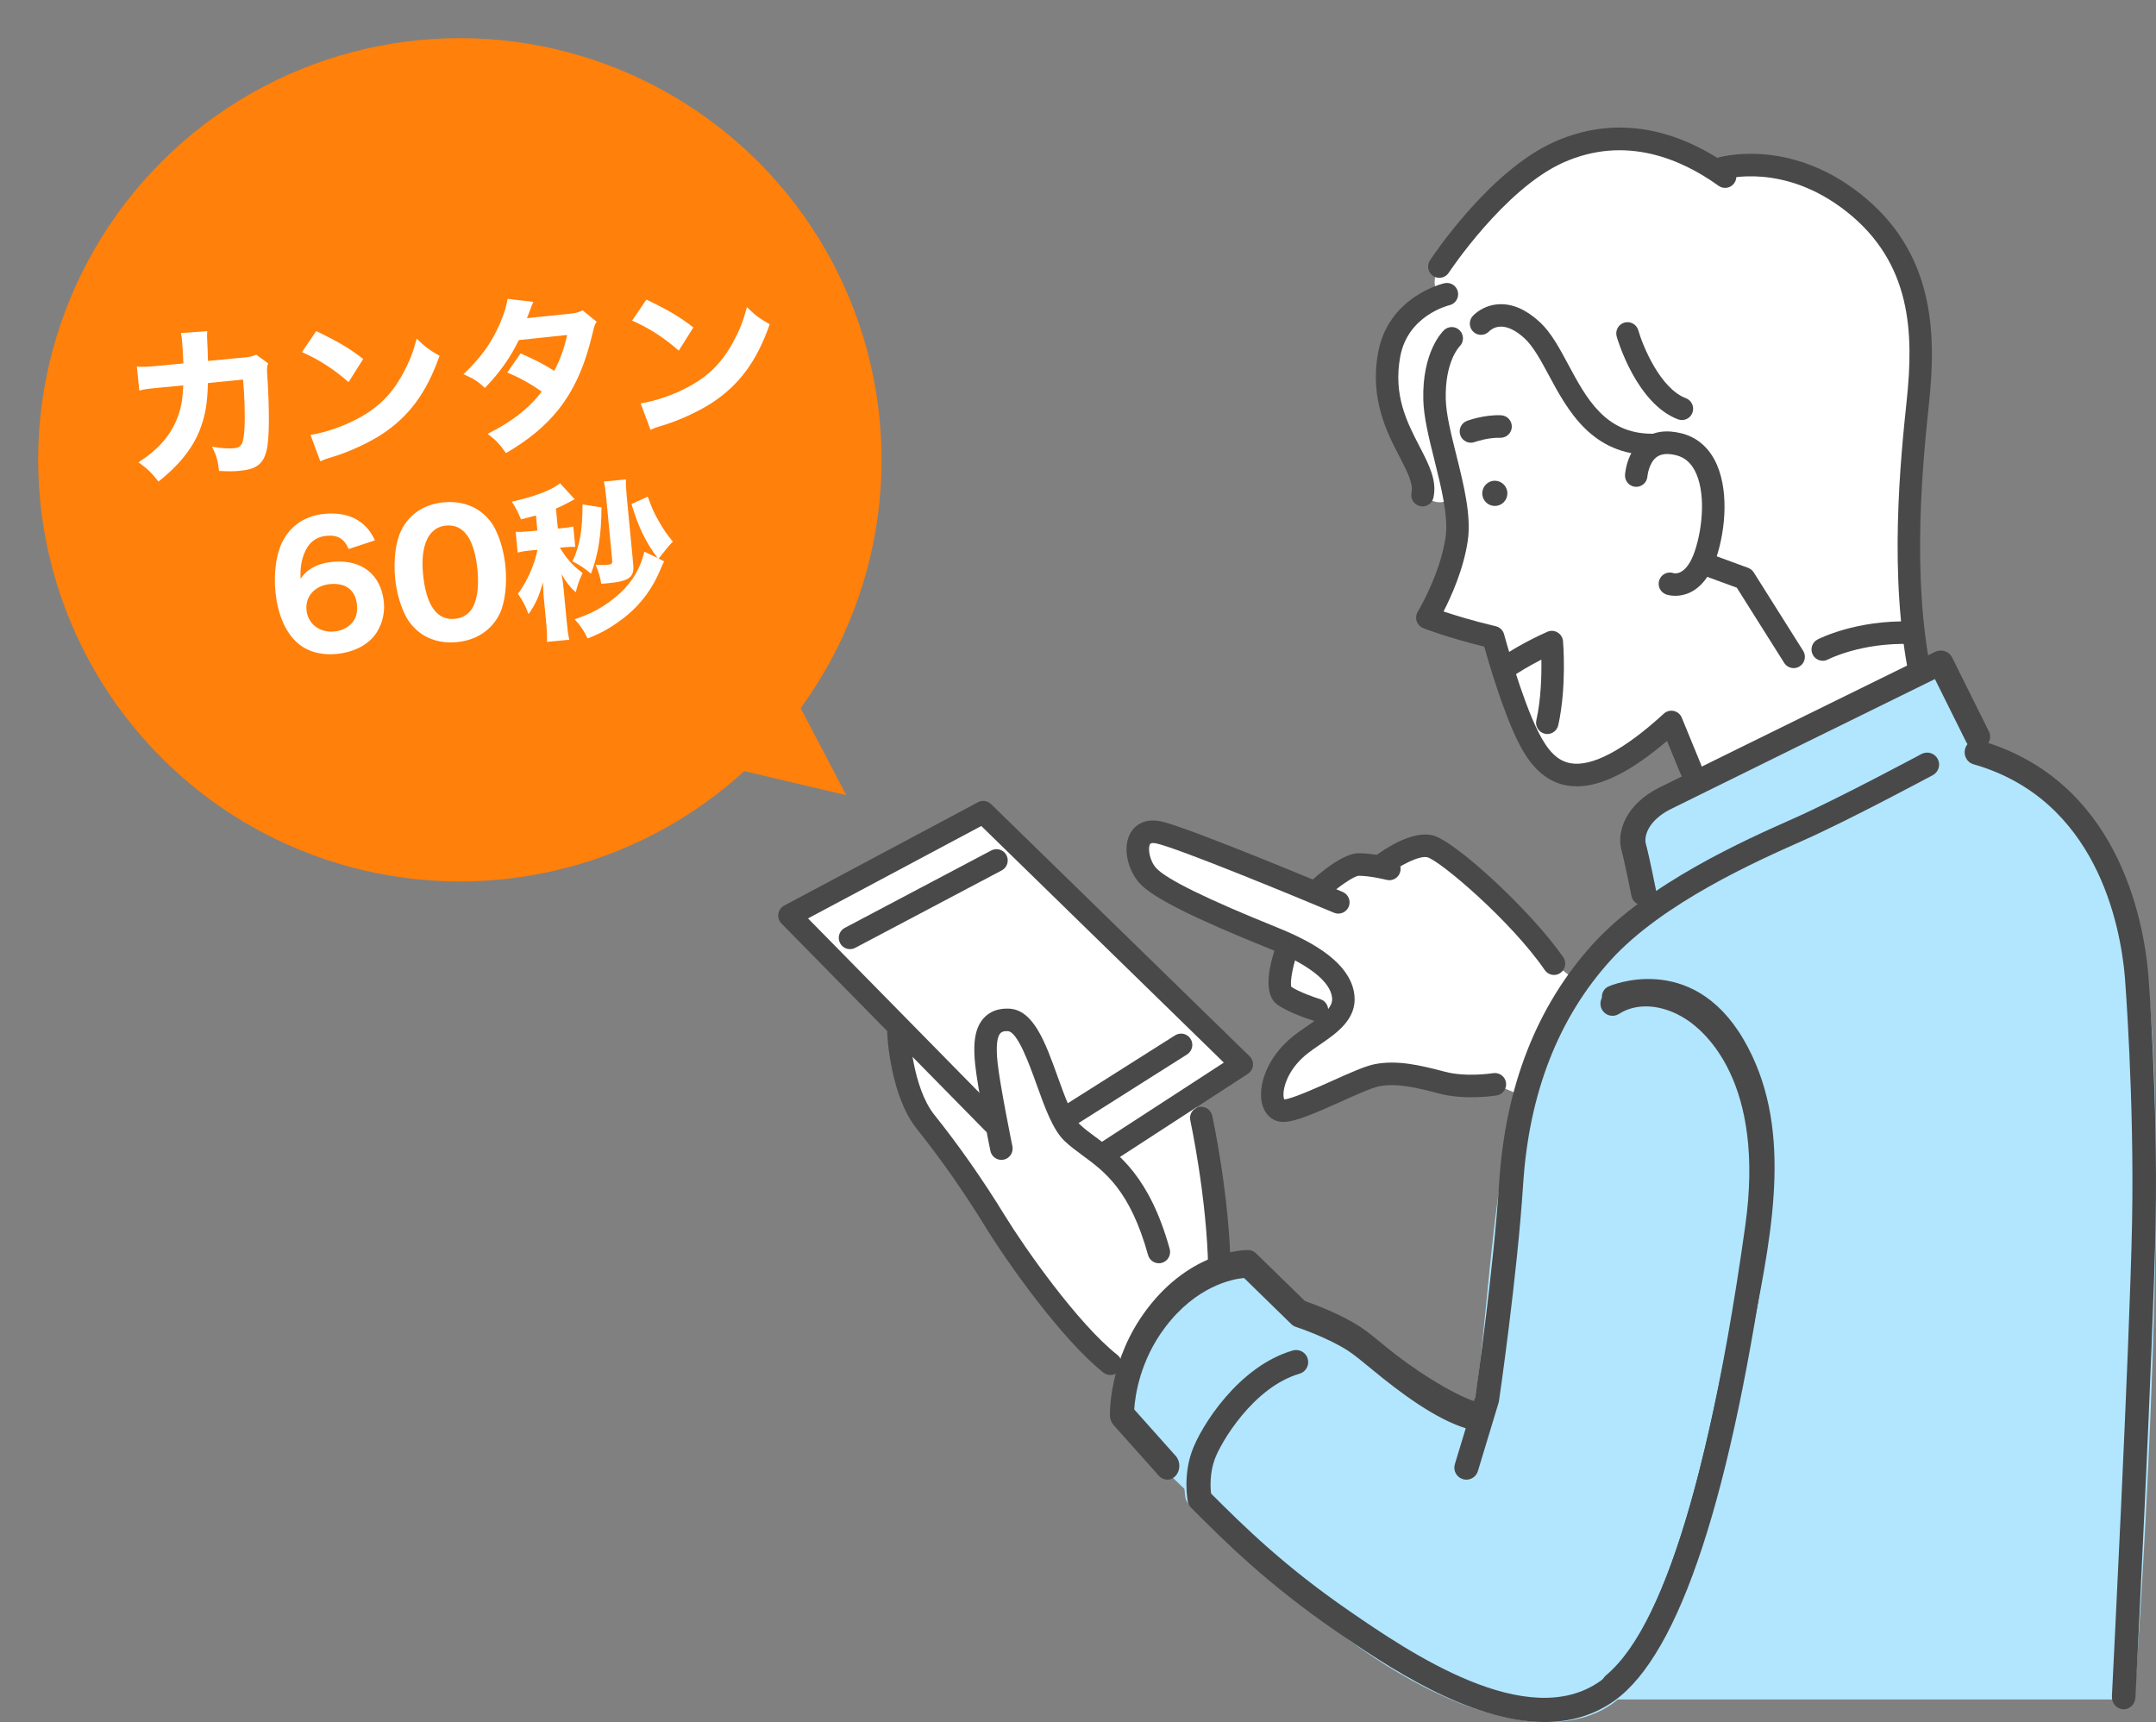 <svg width="169" height="135" viewBox="0 0 169 135" fill="none" xmlns="http://www.w3.org/2000/svg">
<rect x="0" y="0" width="169" height="135" fill="#808080" stroke="none"/>
<circle cx="36.047" cy="36.047" r="33.056" transform="rotate(-5.452 36.047 36.047)" fill="#FF800A"/>
<path d="M66.338 62.338L56.748 60.078L61.762 53.612L66.338 62.338Z" fill="#FF800A"/>
<path d="M12.549 28.665L14.373 28.491C14.359 27.931 14.321 27.256 14.263 26.647C14.244 26.453 14.233 26.337 14.185 26.106L16.247 25.962C16.224 26.395 16.224 26.395 16.279 27.526C16.292 27.799 16.287 27.878 16.3 28.294L19.147 28.023C19.626 27.977 19.766 27.937 20.08 27.803L21.02 28.484C20.927 28.741 20.913 28.873 20.95 29.392C21.126 32.065 21.124 34.364 20.909 35.259C20.661 36.353 20.127 36.783 18.82 36.908C18.315 36.956 18.002 36.96 17.176 36.921C17.047 35.98 16.969 35.713 16.615 35.016C17.333 35.143 17.911 35.179 18.338 35.139C18.946 35.081 19.09 34.806 19.165 33.545C19.218 32.599 19.169 30.985 19.052 29.756L16.296 30.032C16.258 31.681 16.087 32.624 15.635 33.777C15.053 35.204 14.002 36.506 12.423 37.753C11.801 36.977 11.572 36.764 10.856 36.245C12.454 35.204 13.383 34.123 13.916 32.727C14.176 32.036 14.299 31.41 14.339 30.597L14.368 30.215L12.686 30.376C11.405 30.498 11.379 30.501 10.92 30.623L10.727 28.735C11.227 28.778 11.552 28.761 12.549 28.665ZM23.665 27.604L24.788 25.956C26.553 26.806 27.343 27.279 28.47 28.138L27.324 29.958C26.142 28.922 24.973 28.172 23.665 27.604ZM25.109 36.164L24.337 34.096C25.52 33.905 26.962 33.414 28.103 32.783C29.681 31.941 30.74 30.86 31.605 29.25C32.105 28.327 32.388 27.595 32.666 26.549C33.343 27.203 33.597 27.401 34.453 27.894C33.437 30.785 32.072 32.639 29.934 34.045C28.951 34.687 27.513 35.36 26.297 35.75C25.98 35.846 25.98 35.846 25.739 35.921C25.447 36.014 25.372 36.047 25.109 36.164ZM39.786 23.428L41.807 23.666C41.699 23.898 41.666 23.967 41.533 24.358C41.439 24.602 41.409 24.697 41.302 24.942L44.716 24.59C45.168 24.534 45.385 24.487 45.67 24.329L46.775 25.229C46.614 25.453 46.603 25.48 46.445 26.149C45.829 28.728 44.999 30.57 43.763 32.124C42.737 33.411 41.418 34.503 39.66 35.52C39.146 34.785 38.9 34.534 38.224 34.011C39.257 33.482 39.861 33.111 40.581 32.572C41.395 31.933 41.884 31.455 42.465 30.694C41.514 30.041 40.784 29.64 39.763 29.202L40.808 27.705C42.008 28.231 42.654 28.574 43.446 29.073C43.921 28.166 44.23 27.3 44.457 26.26L40.669 26.661C40.003 28.03 39.199 29.178 38.011 30.414C37.423 29.869 37.146 29.7 36.328 29.334C37.693 28.042 38.547 26.863 39.209 25.311C39.518 24.59 39.707 23.971 39.786 23.428ZM49.547 25.134L50.67 23.486C52.436 24.336 53.225 24.809 54.352 25.668L53.207 27.488C52.024 26.452 50.855 25.701 49.547 25.134ZM50.991 33.694L50.219 31.626C51.402 31.434 52.844 30.944 53.986 30.313C55.564 29.47 56.623 28.39 57.488 26.779C57.987 25.857 58.27 25.125 58.549 24.079C59.225 24.733 59.479 24.931 60.336 25.424C59.319 28.315 57.955 30.169 55.817 31.575C54.833 32.217 53.396 32.89 52.179 33.28C51.862 33.376 51.862 33.376 51.621 33.451C51.33 33.544 51.254 33.577 50.991 33.694ZM29.393 42.361L27.329 43.041C26.977 42.226 26.465 41.922 25.585 42.006C24.731 42.088 24.139 42.588 23.818 43.468C23.61 44.023 23.532 44.579 23.556 45.373C23.845 44.98 24.011 44.807 24.356 44.592C24.836 44.285 25.382 44.115 26.081 44.048C28.358 43.831 29.884 45.043 30.094 47.243C30.183 48.175 29.886 49.17 29.326 49.863C28.682 50.643 27.633 51.148 26.404 51.265C25.071 51.392 23.953 51.042 23.16 50.256C22.295 49.398 21.747 48.04 21.585 46.345C21.451 44.934 21.65 43.466 22.098 42.548C22.742 41.22 23.907 40.429 25.421 40.285C26.443 40.187 27.334 40.35 28 40.757C28.61 41.13 29.004 41.562 29.393 42.361ZM27.984 47.432C27.872 46.267 27.111 45.674 25.868 45.792C24.678 45.906 23.922 46.749 24.025 47.823C24.129 48.91 25.058 49.618 26.21 49.508C26.934 49.439 27.538 49.054 27.824 48.492C27.967 48.217 28.023 47.846 27.984 47.432ZM35.812 50.341C34.635 50.454 33.588 50.162 32.78 49.495C32.34 49.132 31.998 48.694 31.756 48.208C31.333 47.334 31.069 46.341 30.969 45.293C30.838 43.921 31.014 42.481 31.429 41.631C32.048 40.319 33.239 39.526 34.779 39.379C35.944 39.268 37.003 39.558 37.811 40.225C38.251 40.588 38.606 41.025 38.835 41.512C39.258 42.386 39.523 43.379 39.624 44.44C39.754 45.799 39.58 47.265 39.176 48.1C38.555 49.387 37.352 50.194 35.812 50.341ZM34.953 41.203C33.607 41.332 32.944 42.727 33.16 44.992C33.395 47.451 34.24 48.65 35.651 48.515C36.169 48.466 36.591 48.243 36.883 47.875C37.373 47.267 37.565 46.126 37.429 44.702C37.195 42.256 36.351 41.07 34.953 41.203ZM51.631 43.791L52.057 44.011C51.969 44.189 51.937 44.258 51.722 44.748C51.159 46.095 50.292 47.275 49.229 48.173C48.77 48.569 48.036 49.083 47.552 49.351C47.181 49.57 46.844 49.732 46.065 50.055C45.741 49.394 45.529 49.087 45.046 48.546C46.185 48.163 46.92 47.792 47.739 47.205C48.985 46.302 49.756 45.354 50.229 44.147C50.374 43.754 50.434 43.565 50.508 43.245L51.548 43.746C50.621 42.516 50.037 41.318 49.499 39.515L50.776 38.936C51.097 39.833 51.279 40.233 51.623 40.827C52.015 41.521 52.334 41.987 52.744 42.457C52.4 42.816 52.4 42.816 51.631 43.791ZM42.123 41.59L42.011 40.412C41.565 40.533 41.412 40.574 40.839 40.72C40.601 40.142 40.471 39.88 40.118 39.326C41.845 38.953 43.245 38.427 43.898 37.882L45.05 39.143C44.963 39.19 44.963 39.19 44.85 39.24C44.776 39.287 44.614 39.367 44.403 39.479C44.067 39.655 43.867 39.752 43.578 39.871L43.728 41.437L44.168 41.395C44.517 41.362 44.723 41.329 44.939 41.269L45.092 42.874C44.817 42.861 44.596 42.869 44.272 42.9L43.884 42.937C44.484 43.885 44.864 44.306 45.667 44.922C45.375 45.563 45.282 45.82 45.132 46.435C44.675 46.022 44.392 45.657 44.017 45.014C44.124 45.591 44.137 45.72 44.174 46.109L44.413 48.619C44.487 49.396 44.537 49.783 44.625 50.153L42.878 50.32C42.888 49.875 42.871 49.432 42.809 48.772L42.638 46.986C42.6 46.585 42.6 46.585 42.582 46.261C42.589 46.195 42.587 46.182 42.561 45.636C42.284 46.694 41.949 47.431 41.43 48.147C41.183 47.478 40.977 47.093 40.599 46.554C41.295 45.639 41.929 44.207 42.124 43.105L41.464 43.168C41.14 43.199 40.922 43.233 40.577 43.318L40.422 41.687C40.75 41.708 40.945 41.702 41.372 41.662L42.123 41.59ZM49.124 38.872L49.637 44.242C49.735 45.264 49.319 45.565 47.637 45.726C47.52 45.737 47.352 45.753 47.131 45.761C47.021 45.158 46.927 44.853 46.689 44.275C47.122 44.299 47.435 44.296 47.642 44.276C47.953 44.246 48.011 44.175 47.983 43.878L47.516 38.986C47.463 38.429 47.419 38.107 47.333 37.75L49.067 37.584C49.053 37.99 49.07 38.302 49.124 38.872ZM45.662 39.541L47.148 39.779C47.142 41.908 46.89 43.512 46.325 44.976C45.827 44.553 45.478 44.313 44.874 44.005C45.439 42.815 45.661 41.579 45.662 39.541Z" fill="white"/>
<path d="M150.56 53.472C150.56 53.472 149.201 44.279 149.83 37.188C150.46 30.096 153.882 12.157 134.298 13.222C134.298 13.222 128.197 9.187 122.775 11.692C117.354 14.198 112.826 20.898 112.826 20.898C112.826 20.898 111.996 22.065 112.826 23.259C112.826 23.259 109.432 24.717 108.726 28.518C108.02 32.319 111.64 36.119 111.503 38.816C111.503 38.816 113.096 40.171 113.948 38.677C113.948 38.677 114.782 43.746 111.886 48.419L117.051 49.956C117.051 49.956 119.37 58.412 121.708 60.306C124.045 62.199 128.174 59.164 131.04 56.66L133.585 63.26C133.585 63.26 147.754 57.919 150.56 53.473V53.472Z" fill="white"/>
<path d="M123.78 77.058L121.814 75.547C121.814 75.547 114.11 67.04 112.077 66.343C110.044 65.646 108.391 67.772 108.391 67.772C108.391 67.772 106.01 67.236 103.229 69.844L91.395 65.415C91.395 65.415 88.558 64.593 89.439 67.772C90.322 70.95 100.909 74.014 100.909 74.014C100.909 74.014 100.055 77.099 100.647 78.047C101.239 78.994 104.529 79.954 104.529 79.954C104.529 79.954 101.987 81.276 101.037 82.76C100.086 84.244 98.628 88.122 101.771 86.802C104.913 85.481 107.83 83.339 112.019 84.614C116.208 85.889 117.179 85.005 117.179 85.005L119.899 86.153L123.779 77.057L123.78 77.058Z" fill="white"/>
<path d="M61.881 71.776L77.072 63.673L97.338 83.443L93.507 85.933C93.507 85.933 95.57 91.698 95.588 99.579L96.652 101.145L89.01 108.611C89.01 108.611 86.162 106.802 83.26 103.025C80.359 99.249 75.679 91.199 74.21 89.691C72.74 88.183 70.605 86.104 70.426 80.472L61.881 71.776Z" fill="white"/>
<path d="M168.418 77.641C166.807 62.549 157.95 59.182 155.558 58.545L152.835 52.357C152.717 52.089 152.494 51.882 152.218 51.785C151.943 51.688 151.639 51.71 151.38 51.846L130.398 62.854C129.868 63.107 126.585 64.962 128.467 71.209C126.958 72.376 123.181 75.621 120.763 80.503C118.103 85.873 117.212 94.94 116.495 102.225C116.188 105.348 115.915 108.127 115.559 109.941C114.438 109.485 112.597 108.639 110.83 107.391L110.674 107.281C107.817 105.262 105.895 103.904 102.943 103.498L98.837 99.939C98.6 99.733 98.283 99.643 97.973 99.695C97.875 99.711 88.186 101.445 87.514 111.073C87.492 111.388 87.611 111.696 87.838 111.913L92.844 116.725L92.897 117.284C92.922 117.542 93.04 117.779 93.228 117.956C93.288 118.011 99.283 123.605 105.43 128.324C107.475 129.893 114.657 135 121.276 135C123.482 135 125.343 134.461 126.817 133.229H166.326C166.88 133.229 167.339 132.821 167.38 132.268C167.408 131.888 170.172 94.052 168.42 77.641L168.418 77.641Z" fill="#B1E6FE"/>
<path d="M86.567 91.327C86.279 91.327 85.996 91.185 85.828 90.923C85.564 90.513 85.68 89.965 86.088 89.7L95.931 83.303L76.919 64.755L63.338 71.999L78.511 87.44C78.853 87.787 78.849 88.347 78.503 88.69C78.157 89.032 77.599 89.029 77.257 88.681L61.254 72.397C61.059 72.198 60.968 71.918 61.01 71.642C61.052 71.366 61.222 71.126 61.467 70.995L76.659 62.892C76.996 62.712 77.411 62.771 77.685 63.038L97.951 82.808C98.143 82.996 98.24 83.261 98.214 83.529C98.187 83.797 98.041 84.038 97.816 84.184L87.045 91.185C86.897 91.281 86.731 91.327 86.567 91.327Z" fill="#494949"/>
<path d="M66.63 74.407C66.313 74.407 66.007 74.236 65.85 73.935C65.623 73.502 65.788 72.968 66.219 72.741L77.702 66.672C78.132 66.444 78.665 66.611 78.891 67.042C79.118 67.475 78.953 68.009 78.522 68.236L67.039 74.305C66.908 74.374 66.768 74.407 66.63 74.407Z" fill="#494949"/>
<path d="M84.046 88.2C83.753 88.2 83.467 88.054 83.3 87.787C83.04 87.374 83.164 86.828 83.575 86.568L92.111 81.165C92.522 80.906 93.065 81.029 93.325 81.442C93.585 81.855 93.461 82.401 93.05 82.662L84.514 88.064C84.368 88.156 84.207 88.2 84.046 88.2Z" fill="#494949"/>
<path d="M90.839 99.034C90.454 99.034 90.1 98.778 89.991 98.387C88.582 93.314 86.6 91.86 84.853 90.576C84.348 90.205 83.87 89.855 83.436 89.438C82.529 88.566 81.913 86.853 81.261 85.04C80.698 83.473 79.755 80.851 78.994 80.839C78.573 80.815 78.449 80.966 78.409 81.01C78.142 81.303 78.069 82.067 78.193 83.283C78.37 85.016 79.349 89.82 79.359 89.868C79.456 90.347 79.149 90.813 78.673 90.912C78.197 91.009 77.731 90.702 77.633 90.224C77.593 90.023 76.627 85.284 76.441 83.463C76.309 82.167 76.285 80.719 77.111 79.814C77.573 79.308 78.214 79.052 79.021 79.07C80.999 79.101 81.931 81.694 82.917 84.439C83.446 85.91 84.045 87.575 84.654 88.16C85.004 88.497 85.415 88.799 85.892 89.149C87.674 90.457 90.114 92.249 91.688 97.912C91.818 98.381 91.545 98.87 91.076 99.001C90.997 99.022 90.918 99.034 90.84 99.034H90.839Z" fill="#494949"/>
<path d="M95.586 100.365C95.106 100.365 94.714 100.027 94.706 99.543C94.618 93.953 93.314 87.887 93.302 87.826C93.198 87.349 93.5 86.89 93.975 86.787C94.45 86.685 94.919 86.993 95.022 87.47C95.078 87.725 96.376 93.748 96.466 99.513C96.474 100.002 96.086 100.365 95.6 100.365H95.586Z" fill="#494949"/>
<path d="M87.041 107.796C86.85 107.796 86.658 107.734 86.497 107.607C83.198 105 78.857 98.815 77.272 96.229C75.587 93.483 73.722 90.815 71.876 88.516C69.784 85.909 69.554 81.211 69.546 81.012C69.525 80.525 69.9 80.112 70.386 80.09C70.864 80.075 71.283 80.446 71.305 80.934C71.306 80.977 71.519 85.255 73.247 87.407C75.138 89.764 77.048 92.494 78.77 95.303C80.302 97.802 84.472 103.758 87.585 106.218C87.968 106.52 88.033 107.076 87.733 107.46C87.559 107.681 87.3 107.797 87.04 107.797L87.041 107.796Z" fill="#494949"/>
<path d="M100.587 87.956C100.494 87.956 100.407 87.949 100.325 87.937C99.653 87.832 99.134 87.32 98.938 86.57C98.57 85.168 99.29 82.88 101.378 81.221C101.724 80.945 102.101 80.688 102.465 80.438C103.695 79.596 104.495 78.987 104.418 78.227C104.289 76.948 102.599 75.619 99.531 74.382C93.476 71.942 90.327 70.354 89.32 69.234C88.447 68.265 87.933 66.481 88.623 65.288C88.844 64.909 89.521 64.064 91.045 64.401C93.243 64.889 104.758 69.719 105.248 69.924C105.696 70.113 105.908 70.63 105.72 71.081C105.532 71.53 105.017 71.744 104.568 71.555C101.277 70.173 92.363 66.504 90.665 66.127C90.503 66.092 90.22 66.05 90.146 66.177C89.96 66.498 90.101 67.465 90.626 68.049C91.412 68.921 94.629 70.5 100.188 72.741C104.008 74.281 105.965 76.016 106.17 78.048C106.359 79.911 104.75 81.013 103.457 81.898C103.102 82.141 102.768 82.37 102.471 82.606C101.242 83.582 100.709 84.775 100.62 85.565C100.582 85.898 100.628 86.1 100.663 86.189C101.265 86.152 103.212 85.277 104.395 84.746C105.793 84.118 107 83.576 107.761 83.426C109.501 83.087 111.281 83.493 113.263 84.02C114.937 84.465 117.017 84.134 117.037 84.132C117.517 84.057 117.97 84.381 118.048 84.862C118.126 85.344 117.801 85.798 117.321 85.877C117.222 85.893 114.856 86.272 112.811 85.73C111.044 85.26 109.47 84.894 108.098 85.162C107.535 85.272 106.304 85.825 105.113 86.36C102.95 87.331 101.511 87.955 100.587 87.955L100.587 87.956Z" fill="#494949"/>
<path d="M103.229 70.729C102.991 70.729 102.755 70.633 102.581 70.444C102.251 70.086 102.274 69.526 102.631 69.196C103.379 68.502 105.255 66.889 106.505 66.889C107.642 66.889 109.065 67.25 109.125 67.265C109.596 67.385 109.88 67.866 109.76 68.339C109.64 68.813 109.16 69.098 108.69 68.978C108.677 68.975 107.418 68.657 106.504 68.657C106.123 68.676 104.844 69.552 103.825 70.495C103.655 70.652 103.442 70.729 103.228 70.729L103.229 70.729Z" fill="#494949"/>
<path d="M121.813 76.431C121.534 76.431 121.259 76.297 121.088 76.049C118.419 72.169 112.85 67.449 111.877 67.204C111.219 67.057 109.721 67.874 108.919 68.479C108.53 68.772 107.978 68.693 107.687 68.303C107.395 67.913 107.472 67.359 107.86 67.066C108.301 66.732 110.584 65.09 112.273 65.481C114.076 65.898 120.119 71.529 122.537 75.044C122.813 75.446 122.713 75.997 122.313 76.274C122.16 76.38 121.986 76.431 121.813 76.431Z" fill="#494949"/>
<path d="M103.23 80.058C103.146 80.058 103.06 80.046 102.975 80.02C102.787 79.963 101.11 79.444 100.147 78.773C98.899 77.904 99.564 75.419 100.072 74.015C100.238 73.557 100.743 73.319 101.199 73.486C101.656 73.652 101.892 74.159 101.727 74.618C101.341 75.689 101.105 76.983 101.219 77.366C101.862 77.784 103.062 78.199 103.484 78.327C103.95 78.468 104.213 78.962 104.072 79.429C103.957 79.811 103.608 80.057 103.23 80.057L103.23 80.058Z" fill="#494949"/>
<path d="M116.204 38.854C116.301 39.392 116.814 39.746 117.349 39.649C117.884 39.551 118.239 39.036 118.141 38.498C118.043 37.962 117.53 37.606 116.996 37.704C116.461 37.802 116.106 38.317 116.204 38.854Z" fill="#494949"/>
<path d="M129.454 35.672H129.45C124.775 35.672 122.891 32.187 121.377 29.365C120.759 28.212 120.175 27.148 119.513 26.535C118.819 25.892 118.152 25.577 117.585 25.607C117.071 25.631 116.753 25.951 116.75 25.954C116.427 26.319 115.87 26.353 115.508 26.029C115.145 25.704 115.112 25.146 115.436 24.782C115.515 24.693 116.242 23.913 117.499 23.852C118.565 23.797 119.644 24.273 120.708 25.259C121.586 26.073 122.237 27.288 122.927 28.575C124.354 31.235 125.829 33.986 129.458 34.002C129.944 34.004 130.337 34.352 130.335 34.841C130.332 35.327 129.939 35.672 129.454 35.672V35.672Z" fill="#494949"/>
<path d="M131.839 32.93C131.735 32.93 131.63 32.911 131.527 32.873C128.263 31.631 126.787 26.598 126.726 26.384C126.592 25.915 126.861 25.426 127.329 25.29C127.797 25.156 128.284 25.426 128.418 25.895C128.771 27.116 130.127 30.449 132.151 31.219C132.605 31.392 132.834 31.902 132.662 32.358C132.528 32.712 132.194 32.929 131.838 32.929L131.839 32.93Z" fill="#494949"/>
<path d="M131.33 46.71C130.929 46.71 130.652 46.618 130.601 46.6C130.143 46.437 129.903 45.931 130.066 45.471C130.229 45.011 130.733 44.77 131.191 44.934C131.27 44.956 132.193 45.153 132.851 43.2C133.5 41.269 133.702 38.474 132.834 36.867C132.494 36.237 132.025 35.854 131.402 35.693C130.739 35.523 130.222 35.567 129.865 35.827C129.233 36.287 129.137 37.33 129.136 37.34C129.104 37.827 128.681 38.197 128.199 38.163C127.715 38.131 127.347 37.71 127.379 37.223C127.392 37.032 127.539 35.336 128.832 34.395C129.633 33.812 130.644 33.672 131.838 33.98C132.931 34.261 133.811 34.967 134.382 36.022C135.549 38.182 135.292 41.467 134.519 43.764C134.068 45.103 133.388 46.002 132.496 46.437C132.063 46.647 131.655 46.709 131.33 46.709V46.71Z" fill="#494949"/>
<path d="M140.599 52.377C140.307 52.377 140.022 52.231 139.854 51.966L136.141 46.073L133.282 45.024C132.825 44.856 132.59 44.349 132.757 43.89C132.924 43.432 133.429 43.196 133.886 43.364L137.026 44.516C137.209 44.583 137.364 44.709 137.468 44.873L141.341 51.02C141.601 51.433 141.479 51.978 141.067 52.24C140.922 52.333 140.759 52.377 140.597 52.377H140.599Z" fill="#494949"/>
<path d="M111.505 39.7C111.443 39.7 111.379 39.693 111.316 39.679C110.841 39.575 110.54 39.104 110.643 38.627C110.798 37.917 110.317 36.991 109.71 35.818C108.714 33.898 107.351 31.268 108.03 27.618C108.841 23.271 113.04 22.246 113.218 22.204C113.693 22.095 114.165 22.39 114.275 22.866C114.384 23.341 114.091 23.815 113.619 23.926C113.475 23.961 110.355 24.755 109.761 27.944C109.193 30.992 110.298 33.122 111.272 35.001C112.013 36.432 112.654 37.668 112.364 39.004C112.274 39.417 111.91 39.699 111.505 39.699V39.7Z" fill="#494949"/>
<path d="M112.823 21.782C112.657 21.782 112.488 21.735 112.338 21.635C111.933 21.366 111.821 20.818 112.089 20.41C112.276 20.126 116.727 13.426 121.789 11.145C127.481 8.578 132.516 10.808 135.737 13.129C136.132 13.413 136.222 13.966 135.939 14.362C135.655 14.758 135.105 14.849 134.71 14.565C131.864 12.514 127.438 10.536 122.511 12.757C117.91 14.832 113.601 21.32 113.559 21.385C113.39 21.642 113.109 21.782 112.823 21.782Z" fill="#494949"/>
<path d="M123.603 61.645C123.319 61.645 123.044 61.62 122.776 61.57C120.726 61.188 119.633 59.427 118.99 58.136C117.839 55.828 116.726 52.058 116.341 50.694C113.38 49.963 111.636 49.272 111.559 49.241C111.318 49.145 111.132 48.947 111.049 48.7C110.967 48.453 110.997 48.183 111.131 47.96C111.149 47.932 112.875 45.052 113.309 42.148C113.551 40.526 112.987 38.267 112.442 36.084C112.01 34.353 111.601 32.718 111.567 31.336C111.474 27.638 113.013 26.053 113.188 25.885C113.54 25.547 114.098 25.56 114.433 25.913C114.766 26.264 114.756 26.817 114.413 27.155C114.35 27.22 113.255 28.398 113.327 31.292C113.357 32.478 113.742 34.021 114.15 35.654C114.738 38.007 115.345 40.439 115.05 42.411C114.719 44.627 113.76 46.757 113.154 47.936C114.01 48.225 115.419 48.662 117.251 49.095C117.565 49.17 117.814 49.412 117.898 49.725C117.912 49.775 119.248 54.708 120.563 57.344C121.34 58.902 122.097 59.646 123.097 59.832C124.769 60.14 127.305 58.801 130.42 55.947C130.632 55.752 130.925 55.673 131.206 55.738C131.486 55.8 131.718 55.997 131.828 56.263L133.358 59.991C133.543 60.443 133.329 60.96 132.88 61.146C132.429 61.331 131.916 61.117 131.73 60.665L130.67 58.084C127.876 60.472 125.547 61.646 123.602 61.646L123.603 61.645Z" fill="#494949"/>
<path d="M115.298 34.706C114.939 34.706 114.602 34.485 114.472 34.126C114.305 33.668 114.539 33.16 114.996 32.992C115.05 32.972 116.337 32.498 117.658 32.555C118.144 32.573 118.523 32.984 118.505 33.471C118.487 33.959 118.077 34.334 117.592 34.321C116.63 34.286 115.612 34.648 115.602 34.652C115.502 34.689 115.4 34.706 115.299 34.706H115.298Z" fill="#494949"/>
<path d="M121.287 57.543C121.223 57.543 121.157 57.536 121.093 57.521C120.618 57.414 120.32 56.942 120.427 56.465C120.798 54.803 120.843 52.927 120.821 51.711C119.672 52.3 118.874 52.824 118.863 52.831C118.457 53.099 117.911 52.986 117.644 52.577C117.378 52.169 117.491 51.621 117.897 51.353C117.958 51.313 119.412 50.36 121.287 49.531C121.547 49.416 121.847 49.434 122.091 49.581C122.336 49.726 122.495 49.981 122.519 50.266C122.531 50.411 122.813 53.866 122.145 56.853C122.053 57.264 121.689 57.544 121.287 57.544L121.287 57.543Z" fill="#494949"/>
<path d="M150.5 53.5C150.092 53.5 149.785 53.689 149.698 53.272C148.009 45.2 148.99 35.855 149.462 31.364C150.019 26.067 149.833 20.61 144.747 16.591C139.856 12.726 135.286 14.015 135.094 14.072C134.629 14.207 134.139 13.944 134 13.477C133.861 13.011 134.123 12.52 134.587 12.379C134.814 12.309 140.196 10.744 145.836 15.202C151.608 19.764 151.794 26.026 151.214 31.549C150.752 35.95 149.789 45.108 151.422 52.908C151.522 53.386 150.976 53.4 150.5 53.5C150.442 53.025 150.439 53.513 150.5 53.5Z" fill="#494949"/>
<path d="M142.877 51.801C142.56 51.801 142.253 51.628 142.096 51.325C141.871 50.893 142.038 50.359 142.47 50.133C142.591 50.071 145.484 48.591 149.791 48.721C150.278 48.736 150.659 49.144 150.644 49.632C150.629 50.12 150.22 50.504 149.736 50.488C145.881 50.362 143.309 51.688 143.283 51.701C143.154 51.769 143.014 51.801 142.877 51.801Z" fill="#494949"/>
<path d="M126.434 132.918C126.181 132.918 125.929 132.809 125.755 132.598C125.445 132.222 125.497 131.666 125.871 131.353C131.151 126.958 134.001 112.41 135.533 104.593L135.711 103.683C137.253 95.849 138.709 88.45 135.138 82.362C131.869 76.787 127.008 78.855 126.803 78.945C126.359 79.142 125.839 78.941 125.642 78.496C125.445 78.052 125.641 77.532 126.083 77.332C126.148 77.302 132.571 74.499 136.656 81.465C140.567 88.133 138.977 96.212 137.439 104.026L137.261 104.935C135.577 113.531 132.758 127.918 126.995 132.715C126.831 132.852 126.632 132.919 126.434 132.919V132.918Z" fill="#494949"/>
<path d="M114.943 116C114.852 116 114.761 115.986 114.67 115.959C114.172 115.809 113.89 115.285 114.04 114.788L115.647 109.481C115.774 108.604 117.071 99.553 117.513 92.713C118.002 85.151 120.464 78.869 124.831 74.041C129.181 69.231 136.843 65.83 140.526 64.195L140.582 64.17C144.102 62.608 150.546 59.147 150.611 59.113C151.069 58.866 151.64 59.037 151.887 59.494C152.134 59.951 151.963 60.52 151.505 60.767C151.238 60.91 144.933 64.296 141.348 65.887L141.291 65.912C137.728 67.494 130.312 70.786 126.23 75.3C122.155 79.806 119.854 85.705 119.393 92.835C118.925 100.07 117.515 109.725 117.501 109.821C117.494 109.867 117.484 109.912 117.471 109.957L115.844 115.332C115.721 115.738 115.346 116 114.942 116L114.943 116Z" fill="#494949"/>
<path d="M166.467 134C166.45 134 166.433 134 166.416 133.999C165.907 133.97 165.516 133.511 165.544 132.975C165.558 132.702 166.944 105.456 167.125 95.777C167.306 86.132 166.567 76.674 166.56 76.579C166.203 72.489 164.329 62.661 154.682 59.911C154.19 59.771 153.899 59.237 154.032 58.718C154.165 58.2 154.672 57.894 155.165 58.034C165.929 61.102 168.006 71.907 168.399 76.409C168.407 76.513 169.154 86.071 168.971 95.816C168.789 105.528 167.401 132.806 167.387 133.08C167.361 133.599 166.953 134 166.467 134Z" fill="#494949"/>
<path d="M121.067 135C115.101 135 108.46 130.441 104.802 127.93C99.345 124.185 96.037 120.874 93.38 118.215C93.247 118.082 93.145 117.901 93.109 117.717C93.093 117.638 92.731 115.752 93.422 113.799C94.117 111.832 97.075 107.107 101.337 105.873C101.838 105.726 102.363 106.017 102.508 106.521C102.653 107.024 102.364 107.549 101.862 107.695C98.271 108.735 95.69 113.059 95.204 114.433C94.822 115.513 94.875 116.597 94.928 117.084C97.503 119.661 100.708 122.822 105.87 126.365C110.363 129.449 119.712 135.868 125.449 131.782C128.667 129.491 133.249 121.44 136.805 96.09C138.381 84.858 133.647 80.858 132.157 79.899C130.342 78.73 128.329 78.572 126.906 79.485C126.466 79.768 125.881 79.639 125.6 79.198C125.319 78.757 125.447 78.17 125.887 77.888C127.94 76.569 130.734 76.729 133.179 78.303C137.792 81.272 139.847 88.021 138.678 96.354C135.747 117.243 131.665 129.683 126.544 133.329C124.873 134.519 123.006 135 121.067 135V135Z" fill="#494949"/>
<path d="M128.852 71C128.386 71 127.97 70.683 127.881 70.228C127.876 70.202 127.362 67.6 127.1 66.643C126.702 65.196 127.456 63.048 130.048 61.75C132.232 60.657 151.48 51.2 151.674 51.104C151.912 50.988 152.19 50.968 152.442 51.05C152.696 51.132 152.903 51.309 153.018 51.54L155.904 57.348C156.139 57.82 155.929 58.386 155.436 58.611C154.943 58.836 154.353 58.635 154.118 58.162L151.67 53.236C147.809 55.133 132.867 62.477 130.964 63.43C129.222 64.302 128.842 65.54 129.013 66.16C129.293 67.182 129.804 69.766 129.825 69.876C129.926 70.39 129.574 70.886 129.037 70.983C128.975 70.995 128.912 71 128.852 71Z" fill="#494949"/>
<path d="M91.496 116C91.258 116 91.019 115.897 90.835 115.691L87.285 111.711C87.109 111.514 87.008 111.247 87.001 110.966C86.996 110.788 86.925 106.563 89.907 102.625C93.443 97.956 97.688 97.992 97.865 98.001C98.084 98.005 98.294 98.097 98.46 98.26L102.291 101.999C102.945 102.225 105.027 102.984 106.599 104.003C107.168 104.371 107.895 104.97 108.737 105.664C110.593 107.193 113.849 109.372 116 110C116.507 110.148 116.126 110.537 115.971 111.233C115.841 111.814 115.507 112.148 115 112C112.501 111.271 109.611 109.057 107.632 107.427C106.835 106.77 106.147 106.203 105.668 105.893C104.019 104.824 101.596 104.027 101.572 104.02C101.441 103.977 101.32 103.903 101.217 103.802L97.515 100.188C96.587 100.275 93.79 100.808 91.336 104.049C89.335 106.692 88.972 109.468 88.907 110.493L92.159 114.139C92.533 114.558 92.539 115.245 92.174 115.674C91.989 115.891 91.742 116 91.496 116Z" fill="#494949"/>
</svg>
